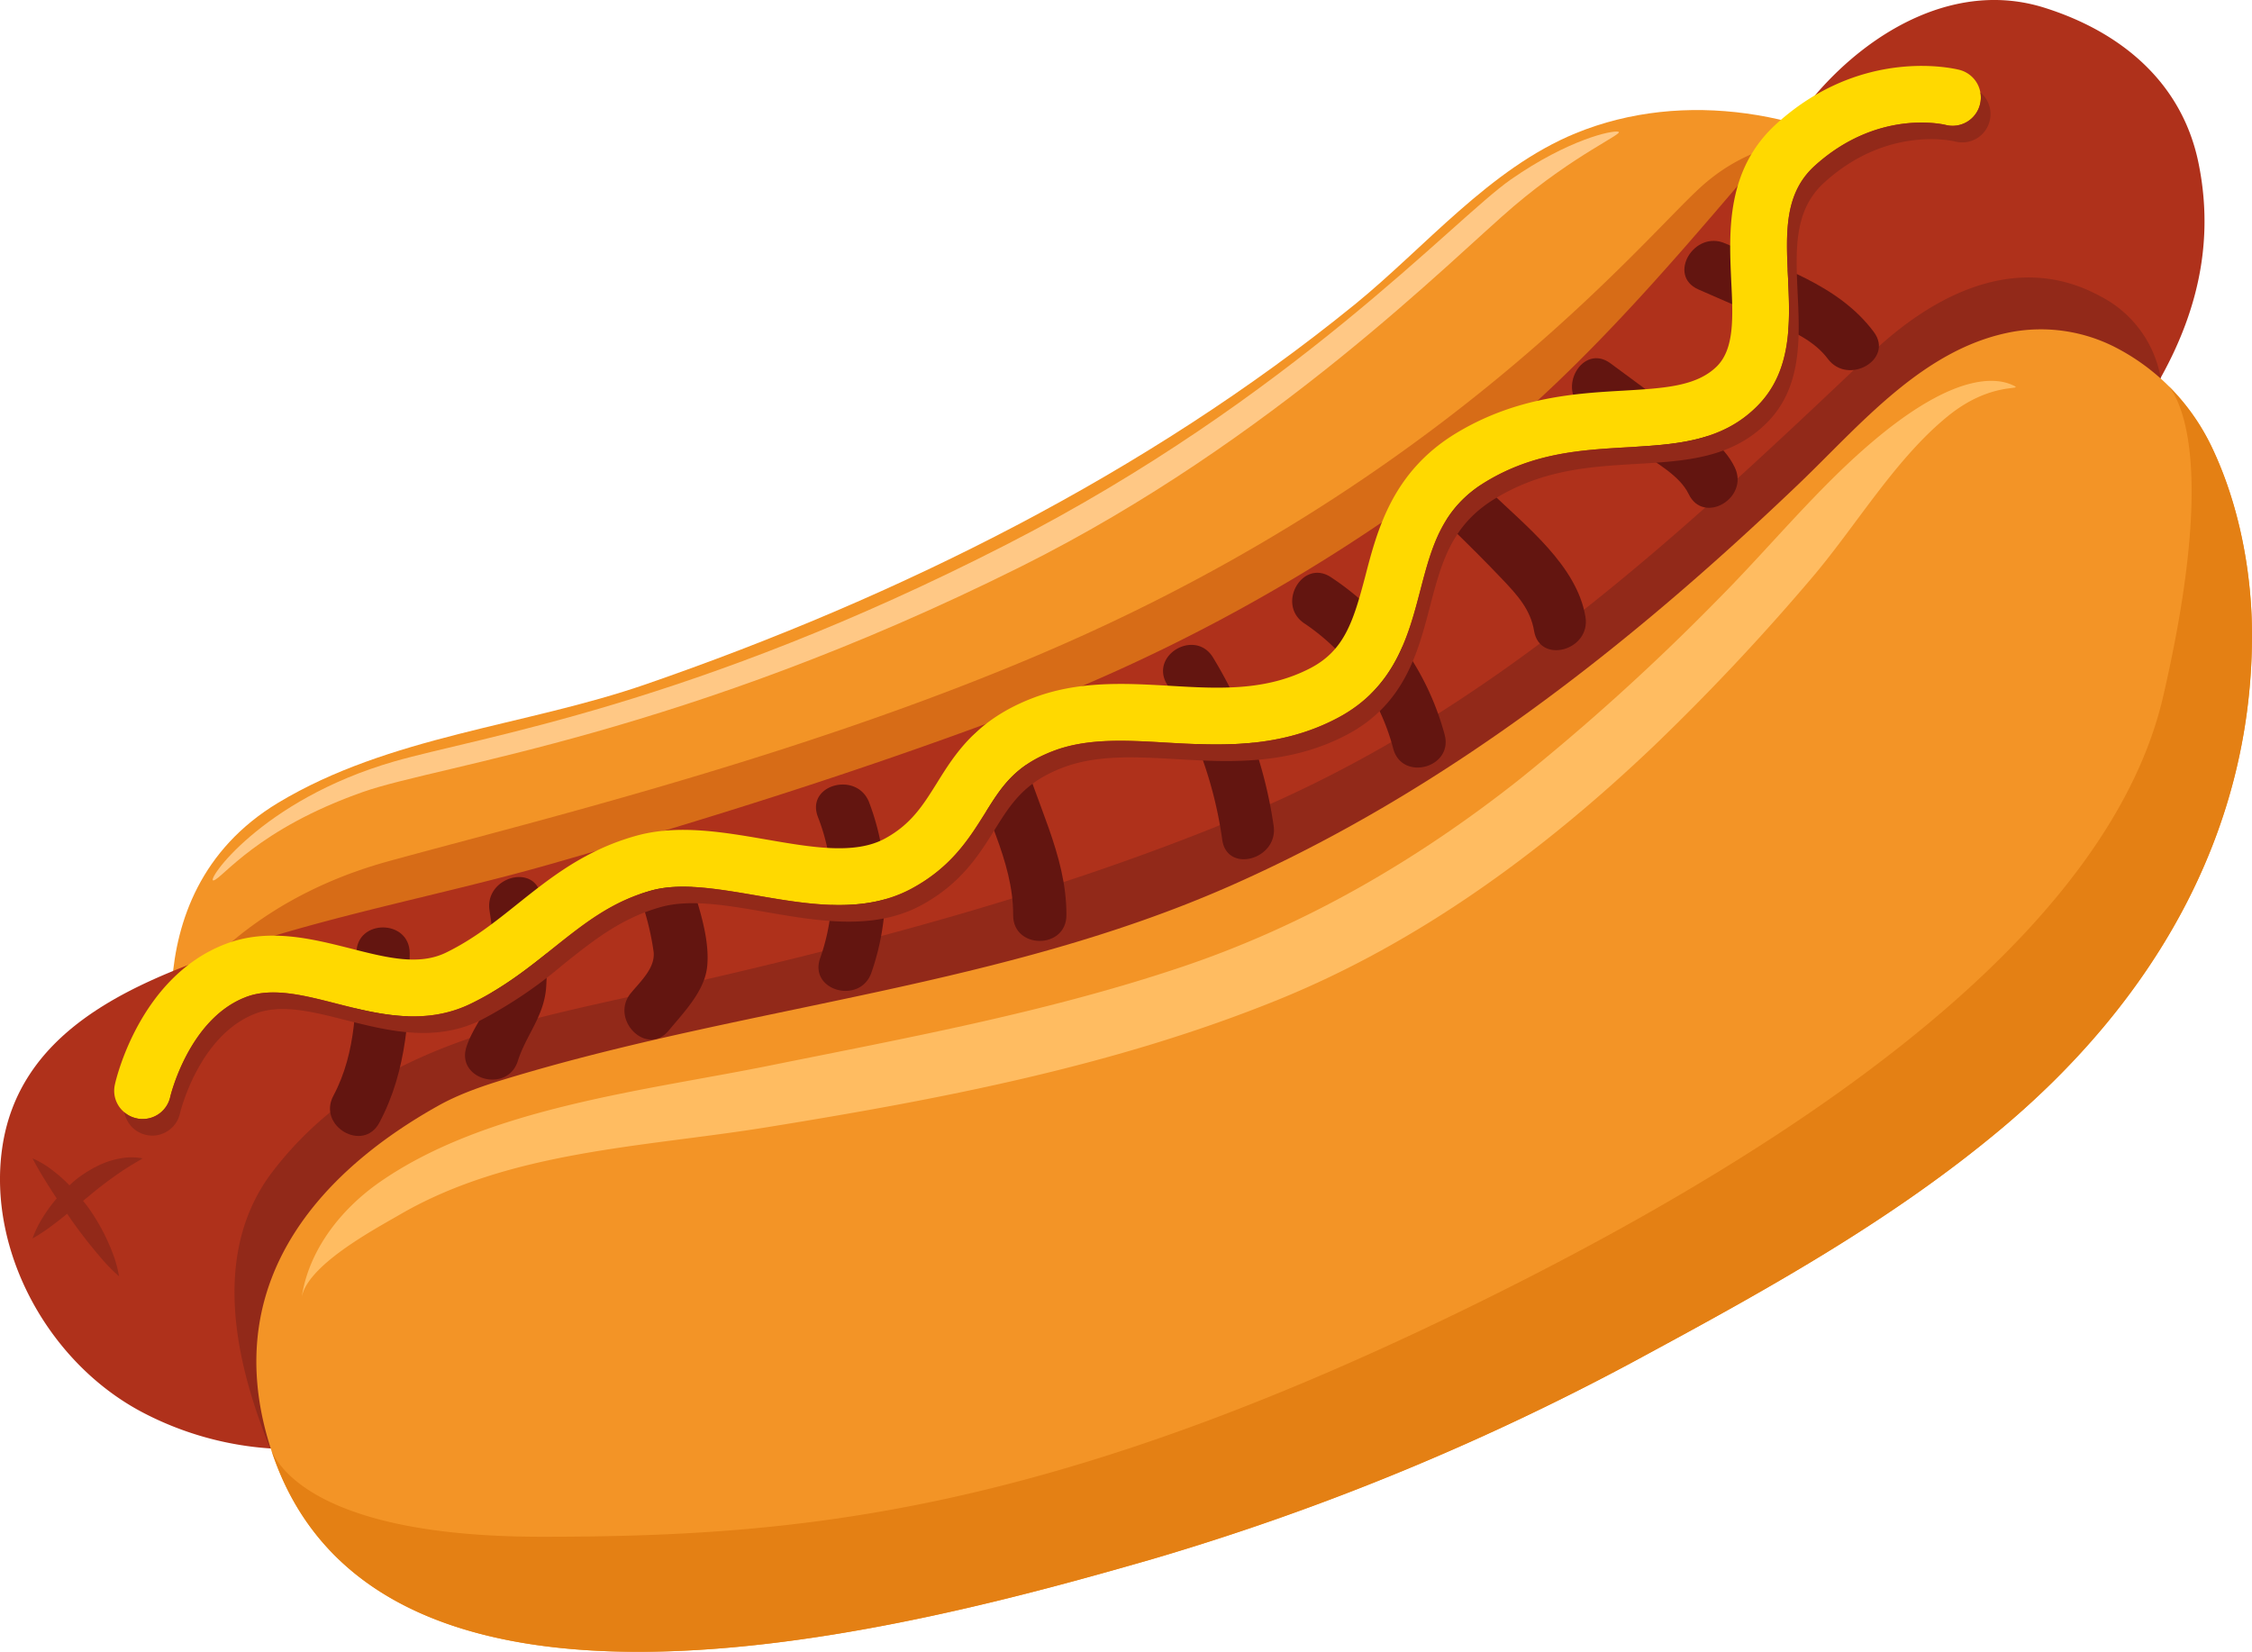 <svg id="Group_2236" data-name="Group 2236" xmlns="http://www.w3.org/2000/svg" xmlns:xlink="http://www.w3.org/1999/xlink" width="382.257" height="280.393" viewBox="0 0 382.257 280.393">
  <defs>
    <clipPath id="clip-path">
      <rect id="Rectangle_871" data-name="Rectangle 871" width="382.257" height="280.393" fill="none"/>
    </clipPath>
  </defs>
  <g id="Group_2235" data-name="Group 2235" clip-path="url(#clip-path)">
    <path id="Path_10188" data-name="Path 10188" d="M33.27,186.6S23.116,153.616,49.5,137.728c18.857-11.355,41.917-13.019,62.4-20.108,42.974-14.868,84.84-35.662,120.261-64.409,12.02-9.754,22.967-23.124,37.545-29.115,18.494-7.589,40.083-3.683,56.586,6.9q.506.325,1.009.659L209.919,128.962Z" transform="translate(-2.279 -1.464)" fill="#f39426"/>
    <path id="Path_10189" data-name="Path 10189" d="M329.894,34.969,212.523,132.281,35.861,189.905a55.792,55.792,0,0,1-1.615-20.326c2.749-3.665,13-15.671,34.021-21.483,25.027-6.92,77.958-19.594,121.76-40.1C252.958,78.544,283.143,40.346,291.9,32.967a30.975,30.975,0,0,1,17.215-7.354,69.967,69.967,0,0,1,19.8,8.7c.338.217.675.433.988.651" transform="translate(-2.467 -1.862)" fill="#d76c17"/>
    <path id="Path_10190" data-name="Path 10190" d="M39.093,151.2c-1.567.411,7.948-13.641,30.641-20.193,14.266-4.119,50.637-9.509,104.029-36.87,48.423-24.815,75.8-55.154,85.544-61.935s17.229-8.389,18.234-8.088-7.383,3.818-17.781,12.659S218.969,76.54,176.174,97.9c-57.364,28.631-98.7,33.7-111.7,38.271C46.517,142.48,40.66,150.785,39.093,151.2" transform="translate(-2.83 -1.75)" fill="#ffc885"/>
    <path id="Path_10191" data-name="Path 10191" d="M192.9,112.327q-10.694,4.995-21.758,9.139c-25.466,9.535-51.425,17.7-77.563,25.175C75.33,151.863,56,155.332,37.843,161.653,21.32,167.405,3.122,175.483.365,194.931c-2.5,17.6,8.044,36.811,24.354,45.088a54.514,54.514,0,0,0,37.528,4.471c16.992-3.785,91.144-16.883,172.411-67.234a695.74,695.74,0,0,0,73.3-51.817c19.761-16.106,40.555-33.841,54.948-55.074,8.816-13.005,13.5-27,10.262-42.734-2.819-13.7-13.2-22.242-26.142-26.318-14.692-4.627-29.183,3.624-38.661,14.548-19.51,22.486-37.851,46.152-61.756,64.178A300.466,300.466,0,0,1,192.9,112.327" transform="translate(0 0)" fill="#af311b"/>
    <path id="Path_10192" data-name="Path 10192" d="M369.873,67.805c-1.181,2.122-2.459,4.2-3.858,6.245-14.395,21.242-35.178,38.987-54.949,55.093a695.142,695.142,0,0,1-73.3,51.815C156.515,231.3,82.349,244.395,65.375,248.18a57.383,57.383,0,0,1-16.395,1.35c-6.077-14.9-10.031-33.346.433-46.992,16.083-20.952,40.58-25.148,64.594-30.549,34.261-7.691,68.306-16.516,100.783-30.114C256.479,124.442,288.5,94.3,320.758,63.682,331.2,53.772,345.5,46.25,359.65,53.989a19.362,19.362,0,0,1,10.223,13.816" transform="translate(-3.121 -3.692)" fill="#922919"/>
    <path id="Path_10193" data-name="Path 10193" d="M362.473,63.337a27.694,27.694,0,0,0-17.358-2.646c-15.195,2.724-25.892,15.8-36.45,25.9-28.617,27.357-60.245,52.266-96.706,68.288-38.366,16.861-80.48,20.159-120.352,31.951-4.693,1.388-9.511,2.845-13.806,5.247-18.124,10.134-37.572,28.531-28.63,57.566,17.364,56.375,110.519,30.7,149.778,19.41a427.75,427.75,0,0,0,84.386-34.969c20.711-11.182,41.464-22.8,59.592-37.947,25.452-21.27,42.541-49.557,42.739-83.4.065-10.959-2.154-22.766-6.926-32.668a36.6,36.6,0,0,0-16.268-16.733" transform="translate(-3.411 -4.382)" fill="#f39426"/>
    <path id="Path_10194" data-name="Path 10194" d="M385.869,113.5c-.193,33.852-17.288,62.134-42.749,83.4-18.107,15.142-38.867,26.763-59.578,37.951a427.432,427.432,0,0,1-84.388,34.96c-39.012,11.212-131.284,36.649-149.44-18.4C51.233,254.883,58.9,266,95.525,266c43.4,0,86.824-3.641,162.532-41.471,76.167-38.095,106.136-72.6,112.742-101.194,8.825-38.191,3.3-49.668.94-52.634a37.837,37.837,0,0,1,7.21,10.126c4.774,9.91,6.992,21.7,6.92,32.671" transform="translate(-3.614 -5.14)" fill="#e48014"/>
    <path id="Path_10195" data-name="Path 10195" d="M345.758,70.5c-1.985-.97-8.438-2.926-22.077,8.037-10.295,8.274-18.872,19.063-28.187,28.4a383.115,383.115,0,0,1-33.872,30.67c-17.262,13.594-36.136,24.575-57,31.593-22.792,7.667-46.491,12.01-70.013,16.756-21.125,4.262-47.835,7.126-65.974,19.655-6.758,4.667-12.273,11.689-13.435,19.82.789-5.524,12.365-11.681,16.68-14.188,18.706-10.865,41.352-11.442,62.225-14.816,29.514-4.771,59.145-10.393,86.96-21.7,23.946-9.733,45.041-25.283,63.663-43.023A384.621,384.621,0,0,0,311.4,103.344c7.571-8.837,14.312-20.44,23.364-27.729,7.35-5.919,12.982-4.15,11-5.12" transform="translate(-4.013 -5.068)" fill="#ffbc61"/>
    <path id="Path_10196" data-name="Path 10196" d="M23.569,211.884a10.646,10.646,0,0,0-2.845.179,14.087,14.087,0,0,0-3.814,1.3,20.207,20.207,0,0,0-3.835,2.477c-.3.246-.567.515-.849.772a25.375,25.375,0,0,0-2.792-2.491,16,16,0,0,0-3.479-2.093s.749,1.495,1.976,3.463c.608,1,1.333,2.14,2.126,3.339a25.715,25.715,0,0,0-2.427,3.338,17.723,17.723,0,0,0-1.676,3.456,28.054,28.054,0,0,0,3.182-2.088c.829-.6,1.744-1.327,2.7-2.1.254.367.485.722.743,1.09a83.875,83.875,0,0,0,5.236,6.676,28.672,28.672,0,0,0,2.825,2.847,20.262,20.262,0,0,0-1.071-3.895,34.288,34.288,0,0,0-4.091-7.69c-.3-.421-.625-.819-.945-1.223.267-.216.532-.434.8-.647a66.1,66.1,0,0,1,6.141-4.625c.9-.576,1.684-1.061,2.257-1.392s.915-.548.915-.548-.381-.075-1.071-.143" transform="translate(-0.433 -15.401)" fill="#922919"/>
    <path id="Path_10197" data-name="Path 10197" d="M310.687,52.334c4.22,1.857,8.466,3.665,12.66,5.578,3.367,1.536,7.042,3.152,9.32,6.2,3.439,4.609,11.292.107,7.806-4.563-6.041-8.1-16.312-11.1-25.224-15.026-5.275-2.322-9.882,5.466-4.563,7.807" transform="translate(-22.414 -3.206)" fill="#631510"/>
    <path id="Path_10198" data-name="Path 10198" d="M289.7,74.229q4.818,3.536,9.6,7.12c2.749,2.063,6.734,4.122,8.264,7.3,2.526,5.239,10.325.659,7.807-4.563-1.875-3.889-5.777-6.219-9.121-8.744q-5.962-4.5-11.988-8.916c-4.7-3.446-9.211,4.4-4.563,7.807" transform="translate(-20.918 -4.766)" fill="#631510"/>
    <path id="Path_10199" data-name="Path 10199" d="M265.82,96.312c2.866,2.774,5.688,5.593,8.435,8.486,2.481,2.614,4.757,5.082,5.368,8.744.955,5.726,9.669,3.3,8.718-2.4-1.451-8.7-10.146-15.427-16.129-21.219-4.182-4.05-10.582,2.337-6.393,6.393" transform="translate(-19.225 -6.443)" fill="#631510"/>
    <path id="Path_10200" data-name="Path 10200" d="M238.586,113.431a36.9,36.9,0,0,1,15.1,21.281c1.518,5.61,10.242,3.229,8.719-2.4a46.505,46.505,0,0,0-19.257-26.684c-4.842-3.254-9.373,4.574-4.563,7.807" transform="translate(-17.195 -7.622)" fill="#631510"/>
    <path id="Path_10201" data-name="Path 10201" d="M213.574,124.76a69.54,69.54,0,0,1,9.373,26.4c.825,5.737,9.538,3.3,8.719-2.4A75.879,75.879,0,0,0,221.381,120.2c-3.008-4.972-10.83-.433-7.807,4.563" transform="translate(-15.476 -8.581)" fill="#631510"/>
    <path id="Path_10202" data-name="Path 10202" d="M177.3,138.239c2.222,8.967,7.587,17.329,7.554,26.753-.02,5.819,9.021,5.826,9.041,0,.037-10.421-5.431-19.284-7.877-29.156-1.4-5.644-10.12-3.254-8.718,2.4" transform="translate(-12.878 -9.641)" fill="#631510"/>
    <path id="Path_10203" data-name="Path 10203" d="M149.676,149.075a34.251,34.251,0,0,1,.381,24.056c-1.9,5.511,6.827,7.878,8.719,2.4a42.263,42.263,0,0,0-.381-28.863c-2.038-5.39-10.782-3.054-8.718,2.4" transform="translate(-10.858 -10.44)" fill="#631510"/>
    <path id="Path_10204" data-name="Path 10204" d="M117.2,164.6a45.2,45.2,0,0,1,2.062,8.587c.264,2.689-2.215,4.95-3.853,6.931-3.68,4.452,2.681,10.884,6.393,6.394,2.6-3.142,6.148-6.725,6.549-10.957.412-4.355-1.167-9.232-2.432-13.358-1.7-5.546-10.431-3.181-8.719,2.4" transform="translate(-8.309 -11.562)" fill="#631510"/>
    <path id="Path_10205" data-name="Path 10205" d="M89.277,166.225c.654,4.229,1.257,9.055.525,13.314-.607,3.535-3.34,6.406-4.442,9.847-1.779,5.554,6.947,7.932,8.718,2.4,1.422-4.443,4.346-7.428,4.8-12.307A63.849,63.849,0,0,0,98,163.821c-.886-5.733-9.6-3.3-8.719,2.4" transform="translate(-6.188 -11.671)" fill="#631510"/>
    <path id="Path_10206" data-name="Path 10206" d="M64.892,174.138c.024,8.248.062,16.75-3.917,24.215-2.736,5.133,5.065,9.705,7.806,4.563,4.773-8.951,5.18-18.84,5.152-28.778-.016-5.817-9.057-5.828-9.041,0" transform="translate(-4.391 -12.342)" fill="#631510"/>
    <path id="Path_10207" data-name="Path 10207" d="M337.6,18.625a4.792,4.792,0,0,1-5.859,3.448c-.53-.121-11.574-2.652-22.182,6.945-5.208,4.726-4.9,11.356-4.533,19.048.337,7.4.747,15.792-5.257,21.771-6.027,6.053-13.84,6.486-22.11,6.969-7.763.458-15.793.916-23.918,5.835-7.5,4.533-9.186,11-11.14,18.469-2.025,7.739-4.316,16.516-14.056,21.652-9.958,5.256-20.109,4.678-29.077,4.171-6.9-.41-13.43-.772-19.168,1.422-6.559,2.507-8.8,6.1-11.622,10.633-2.652,4.219-5.642,9.017-12.249,12.634-8.053,4.437-17.431,2.822-26.522,1.254-6.63-1.132-12.924-2.218-17.89-.819-6.7,1.881-11.259,5.521-16.564,9.74-4.123,3.3-8.366,6.7-13.96,9.427-7.813,3.834-15.817,1.808-22.905,0-5.666-1.447-11.043-2.821-15.479-1.037-9.548,3.761-12.659,16.733-12.683,16.854a4.79,4.79,0,0,1-4.7,3.785,3.808,3.808,0,0,1-1.037-.121,4.561,4.561,0,0,1-2.049-1.013,4.715,4.715,0,0,1-1.615-4.726c.145-.723,4.123-18.059,18.517-23.749,7.354-2.917,14.829-1.013,21.435.651,6.244,1.591,11.645,2.966,16.275.7s8.318-5.208,12.2-8.319c5.594-4.459,11.381-9.065,19.964-11.476,7.065-2,14.732-.675,22.134.6,7.788,1.35,15.142,2.628,20.253-.193,4.388-2.411,6.389-5.618,8.7-9.306,3.158-5.088,6.775-10.85,16.347-14.515,7.692-2.941,15.552-2.507,23.171-2.073,8.463.506,16.419.94,24.014-3.038,5.69-3.015,7.209-7.885,9.234-15.576,2.049-7.909,4.629-17.746,15.479-24.3,10.174-6.124,20.253-6.728,28.33-7.185,6.969-.41,12.442-.724,15.889-4.148,2.966-2.99,2.724-8.318,2.411-14.514-.386-8.415-.868-18.879,7.691-26.643,14.636-13.26,30.429-9.306,31.079-9.138a4.82,4.82,0,0,1,3.52,3.809,4.651,4.651,0,0,1-.072,2.073" transform="translate(-1.52 -0.877)" fill="#ffd900"/>
    <path id="Path_10208" data-name="Path 10208" d="M339.378,21.8a4.8,4.8,0,0,1-5.859,3.448c-.53-.121-11.6-2.676-22.182,6.944-5.209,4.7-4.9,11.357-4.534,19.049.338,7.4.748,15.792-5.256,21.771-6.027,6.028-13.84,6.486-22.134,6.969-7.739.458-15.769.916-23.894,5.835-7.522,4.509-9.211,10.971-11.164,18.469-2.025,7.739-4.316,16.516-14.056,21.652-9.958,5.256-20.109,4.677-29.054,4.147-6.92-.386-13.429-.747-19.191,1.447-6.535,2.507-8.777,6.077-11.6,10.609-2.652,4.243-5.642,9.017-12.249,12.658-8.053,4.437-17.456,2.821-26.522,1.254-6.654-1.157-12.924-2.242-17.89-.844-6.7,1.9-11.283,5.546-16.564,9.765a75.828,75.828,0,0,1-13.96,9.427c-7.812,3.833-15.817,1.784-22.905,0-5.667-1.447-11.043-2.821-15.5-1.061-9.524,3.785-12.635,16.757-12.659,16.878A4.835,4.835,0,0,1,27.5,194a5.068,5.068,0,0,1-1.037-.121,4.79,4.79,0,0,1-3.689-3.833,4.561,4.561,0,0,0,2.049,1.013,3.808,3.808,0,0,0,1.037.121,4.79,4.79,0,0,0,4.7-3.785c.024-.121,3.134-13.093,12.683-16.854,4.436-1.784,9.813-.41,15.479,1.037,7.088,1.808,15.093,3.833,22.905,0,5.593-2.724,9.837-6.124,13.96-9.427,5.305-4.219,9.862-7.861,16.564-9.741,4.967-1.4,11.26-.313,17.89.82,9.089,1.567,18.469,3.183,26.522-1.254,6.606-3.617,9.6-8.414,12.249-12.634,2.821-4.534,5.063-8.126,11.621-10.633,5.739-2.194,12.273-1.832,19.168-1.422,8.97.506,19.12,1.085,29.078-4.171,9.74-5.135,12.031-13.912,14.056-21.652,1.953-7.474,3.641-13.936,11.14-18.469,8.125-4.918,16.155-5.377,23.918-5.835,8.27-.482,16.082-.917,22.11-6.969,6-5.979,5.594-14.369,5.256-21.772-.362-7.691-.675-14.322,4.533-19.048,10.609-9.6,21.652-7.064,22.182-6.944a4.792,4.792,0,0,0,5.86-3.448,4.651,4.651,0,0,0,.072-2.073,4.8,4.8,0,0,1,1.567,4.894" transform="translate(-1.656 -1.229)" fill="#922919"/>
  </g>
</svg>
